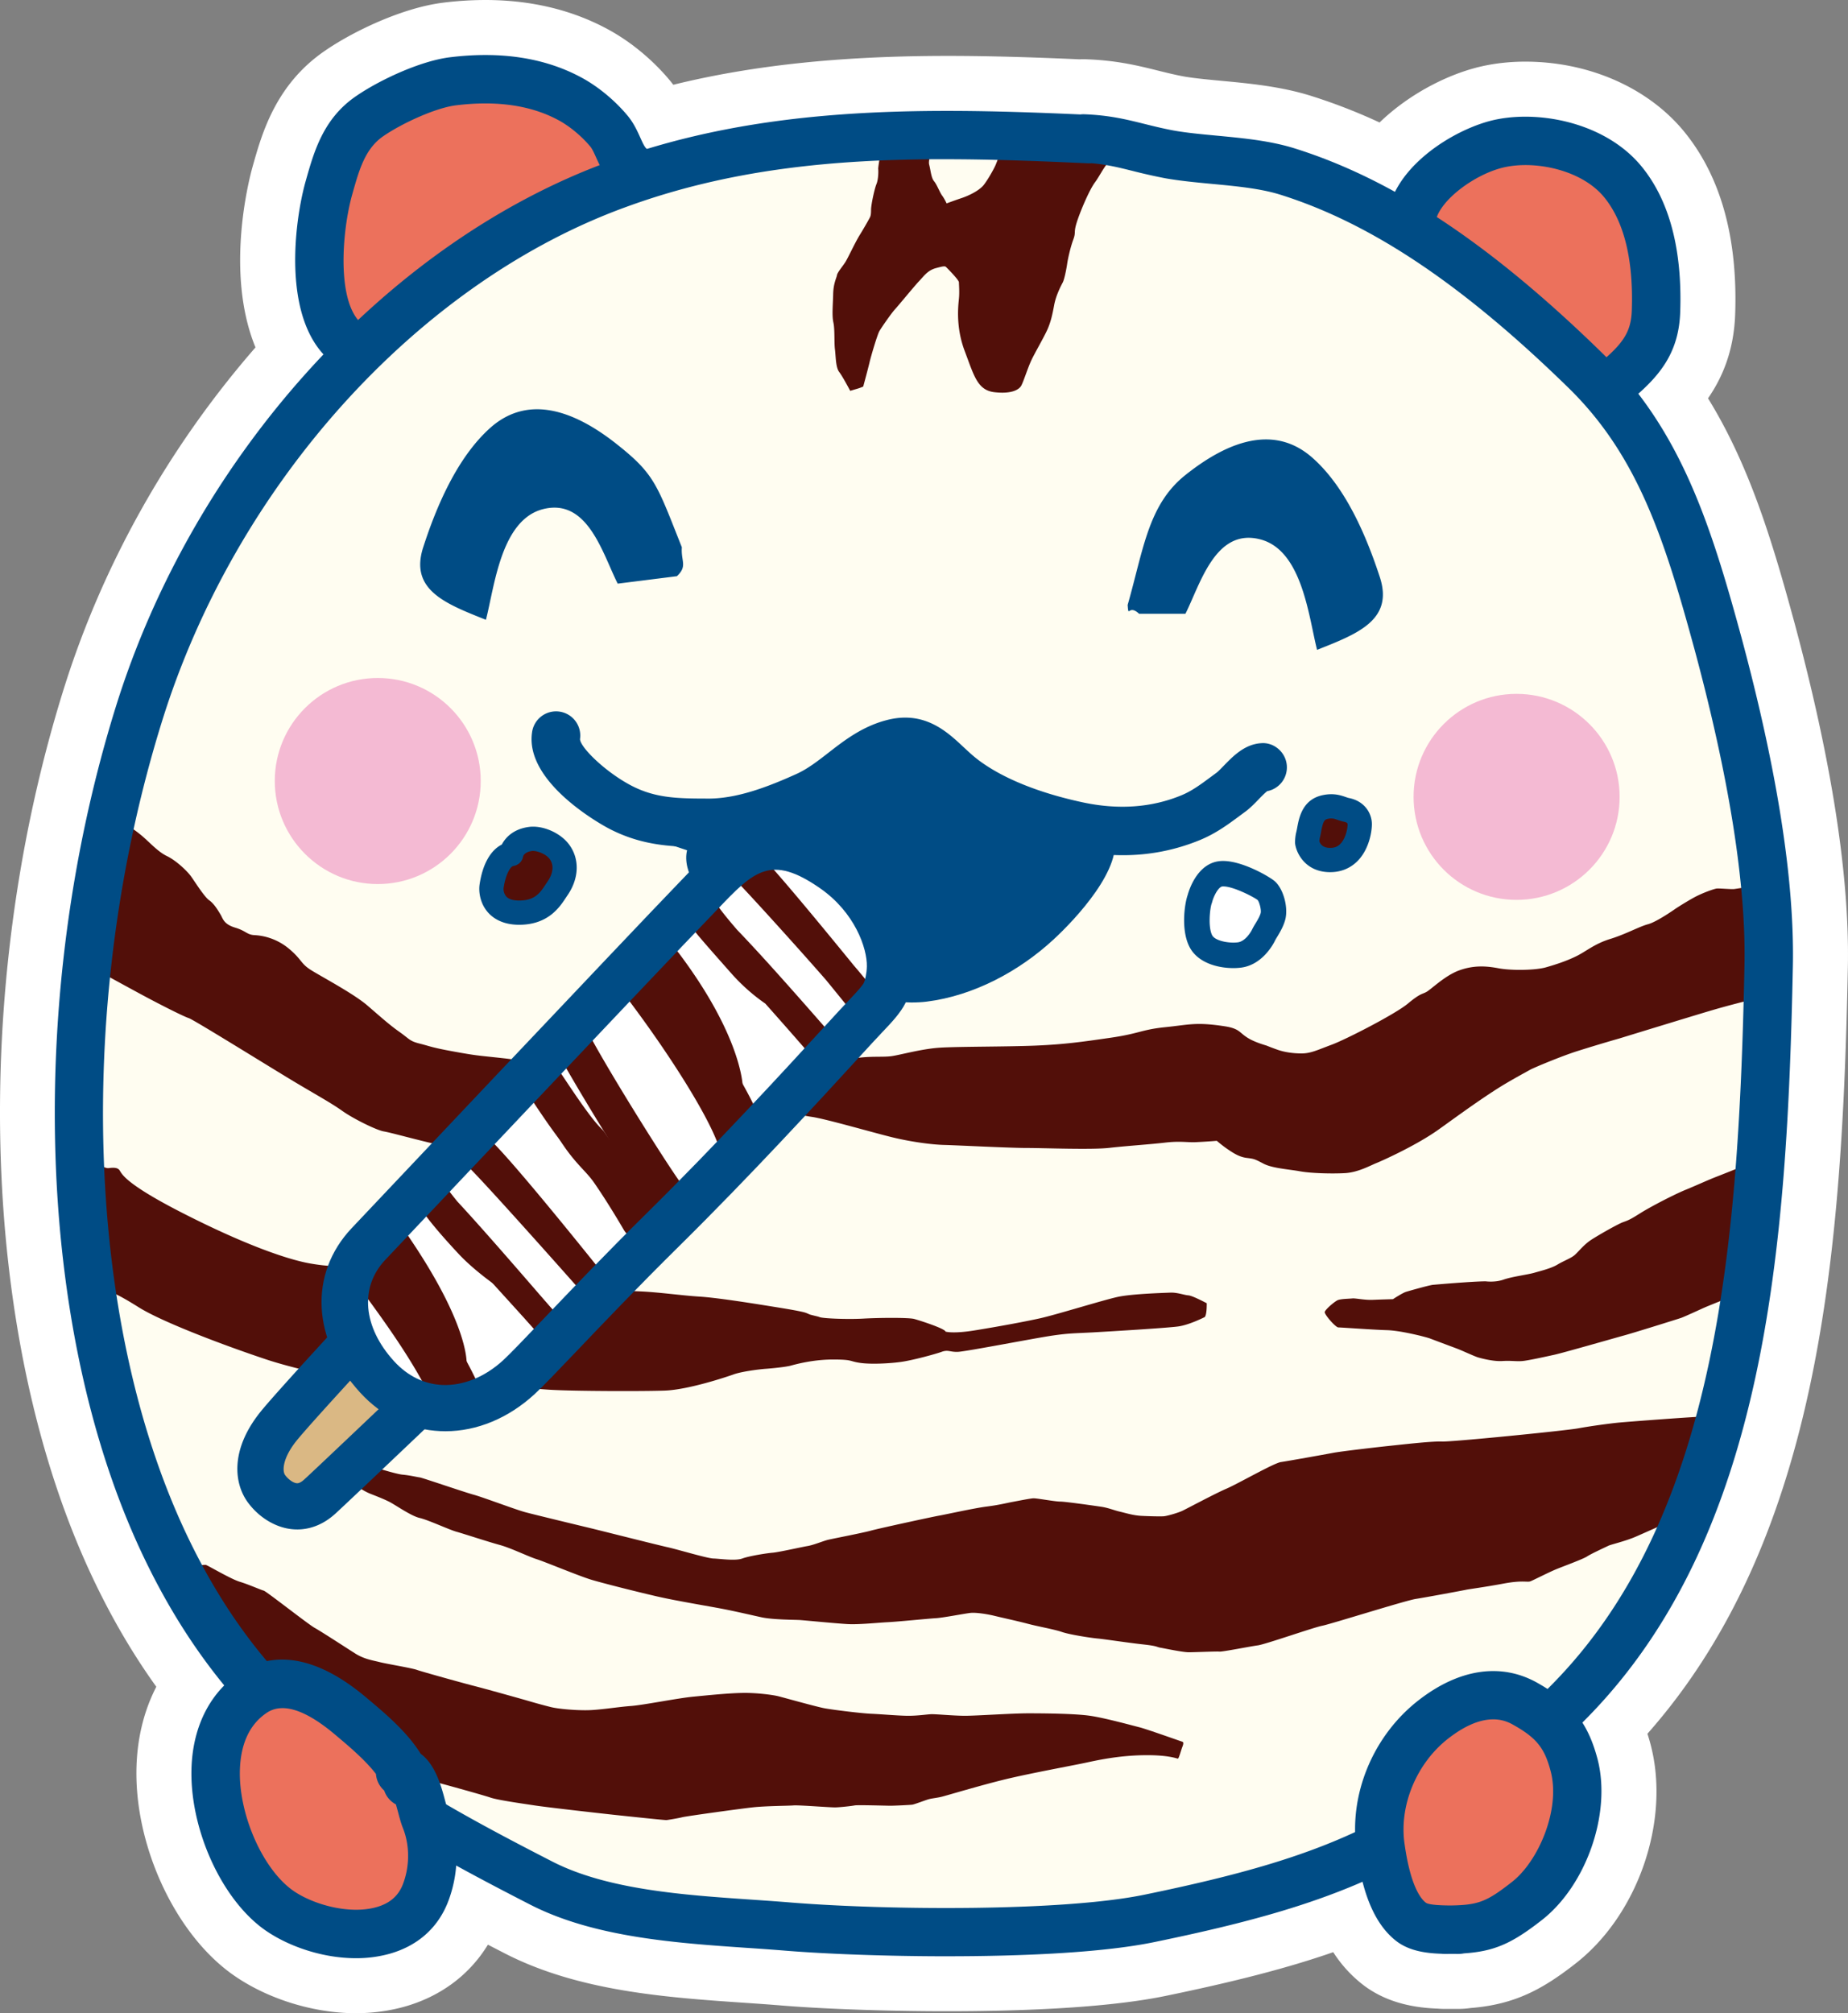 <svg data-name="レイヤー_1" xmlns="http://www.w3.org/2000/svg" viewBox="0 0 134.365 146.367"><rect x="0" y="0" width="134.365" height="146.367" fill="#808080" stroke="none"/><path d="M25.881 146.367c-3.311 0-6.906-1.197-9.386-3.124-4.031-3.142-6.79-9.432-6.565-14.959.085-2.073.573-3.98 1.435-5.651-1.769-2.467-3.316-5.128-4.695-8.067-8.072-17.217-8.884-42.478-2.073-64.358 2.829-9.102 7.638-17.671 13.979-24.95-2.227-5.424-.473-12.198-.222-13.099l.036-.128c.663-2.352 1.665-5.903 5.246-8.347 2.063-1.421 5.641-3.126 8.588-3.49A25.103 25.103 0 0 1 35.289 0c3.287 0 6.271.709 8.867 2.107 1.662.892 3.277 2.218 4.54 3.732.091.108.176.217.257.324 5.799-1.427 12.235-2.099 19.965-2.099 3.466 0 6.905.131 9.563.249a5.553 5.553 0 0 1 .561-.001c2.195.085 3.736.468 5.095.806.62.154 1.211.303 1.93.439.729.13 1.715.223 2.758.321 2.028.191 4.322.407 6.514 1.097a41.224 41.224 0 0 1 4.966 1.93c2.266-2.185 5.271-3.669 7.759-4.153.893-.178 1.853-.27 2.839-.27 4.659 0 8.996 1.926 11.601 5.151 2.604 3.218 3.836 7.632 3.66 13.117-.072 2.662-.901 4.658-1.976 6.209 3.022 4.908 4.662 10.35 6.29 16.336 2.703 10.03 4.007 18.438 3.878 24.998-.414 20.391-1.908 41.428-14.573 55.753.092.286.177.581.256.885 1.4 5.509-.963 12.307-5.491 15.829-2.363 1.845-4.387 2.973-7.628 3.229a6.321 6.321 0 0 1-.798.064h-1.103c-.159 0-.318-.007-.476-.02-1.451-.057-3.527-.31-5.354-1.666a9.428 9.428 0 0 1-2.252-2.439c-3.288 1.144-7.104 2.131-12.208 3.184-4.459.919-11.088 1.111-15.863 1.111-4.22 0-8.795-.157-11.941-.41-.889-.074-1.796-.137-2.724-.2-5.697-.39-12.051-.824-17.421-3.557l-1.304-.672c-1.354 2.216-3.477 3.793-6.13 4.524a13.036 13.036 0 0 1-3.467.455Z" style="fill:#fff"/><path d="M26.479 25.602c-4.296-1.317-3.401-8.924-2.574-11.9.558-1.973 1.094-3.972 2.98-5.259 1.48-1.019 4.181-2.3 6.05-2.532 2.94-.363 5.909-.123 8.493 1.268 1.071.575 2.107 1.463 2.849 2.352.653.784.784 1.878 1.529 2.561" style="fill:#ec715c"/><path d="M26.48 27.363c-.171 0-.345-.024-.518-.077-5.791-1.776-4.673-10.748-3.754-14.056l.032-.114c.596-2.111 1.271-4.504 3.651-6.128 1.696-1.168 4.668-2.558 6.824-2.824 3.682-.455 6.894.037 9.545 1.465 1.209.648 2.437 1.66 3.365 2.773.451.541.714 1.125.926 1.595.154.344.301.668.441.797.717.656.766 1.771.108 2.487a1.759 1.759 0 0 1-2.487.108c-.675-.618-1.007-1.354-1.273-1.946-.143-.316-.277-.615-.419-.786-.641-.769-1.512-1.489-2.328-1.927-1.998-1.076-4.504-1.438-7.445-1.072-1.474.183-3.913 1.303-5.267 2.234-1.329.907-1.757 2.424-2.253 4.181l-.03.107c-.805 2.894-1.243 8.93 1.396 9.738a1.762 1.762 0 0 1-.516 3.444Z" style="fill:#004c85"/><path d="M102.61 16.66c-.291-2.958 3.864-5.728 6.556-6.254 2.956-.588 6.87.389 8.855 2.848 2.097 2.59 2.483 6.249 2.384 9.312-.059 2.169-.947 3.438-2.62 4.887" style="fill:#ec715c"/><path d="M117.788 29.213a1.759 1.759 0 0 1-1.153-3.091c1.502-1.301 1.972-2.143 2.012-3.603.117-3.638-.554-6.379-1.992-8.157-1.59-1.968-4.877-2.682-7.144-2.229-2.292.447-5.309 2.725-5.148 4.354a1.76 1.76 0 0 1-1.579 1.925c-.961.105-1.83-.612-1.925-1.579-.424-4.312 4.882-7.552 7.972-8.154 3.316-.659 8.018.318 10.562 3.469 1.985 2.453 2.919 5.978 2.774 10.476-.077 2.858-1.346 4.531-3.227 6.16-.333.288-.743.43-1.151.43Z" style="fill:#004c85"/><path d="M79.058 10.089c-11.27-.524-23.036-.836-34.296 3.288-15.441 5.617-29.21 20.541-34.799 38.52-5.739 18.437-6.397 42.74 1.786 60.197 6.357 13.543 15.981 18.898 27.509 24.807 5.162 2.626 12.269 2.672 17.996 3.149 6.481.522 19.78.718 26.178-.601 13.39-2.76 20.544-5.54 30.651-15.896 12.727-13.027 13.985-33.959 14.38-53.394.144-7.365-1.795-16.389-3.676-23.374-2.12-7.789-4.18-14.497-9.599-19.823-6.422-6.282-13.68-11.995-21.709-14.514-2.62-.823-5.955-.777-8.621-1.254-2.505-.477-3.695-1.052-6.21-1.15" style="fill:#fffdf1"/><path d="M49.217 41.891c.79-.745.284-1.08.359-2.102-1.8-4.522-1.947-5.285-4.671-7.449-2.861-2.285-6.347-3.827-9.26-1.233-2.444 2.189-3.946 5.816-4.864 8.65-1.032 3.127 1.6 4.129 4.55 5.305.627-2.425 1.088-7.265 4.155-8.047 3.257-.823 4.328 3.246 5.426 5.418M82.822 44.623c-.794-.738-.755.377-.833-.64 1.156-4.037 1.483-7.283 4.201-9.448 2.862-2.282 6.344-3.832 9.258-1.233 2.457 2.183 3.946 5.816 4.874 8.646 1.026 3.128-1.607 4.129-4.56 5.297-.614-2.414-1.078-7.26-4.149-8.036-3.25-.828-4.335 3.244-5.422 5.414M81.624 62.175c-1.184 0-2.399-.133-3.643-.398-3.759-.809-6.777-2.058-8.973-3.715-.528-.4-.979-.821-1.378-1.192-1.175-1.098-1.501-1.316-2.293-1.103-1.062.279-1.936.958-2.947 1.743-.865.672-1.846 1.434-3.038 1.971-2.411 1.091-5.01 2.101-7.674 2.101h-.048c-2.466-.002-4.801-.004-7.374-1.352-.253-.133-6.15-3.272-5.567-7.014a1.76 1.76 0 0 1 3.482.525c.043.631 1.88 2.404 3.72 3.369 1.807.946 3.461.947 5.749.949 2.036-.035 4.199-.853 6.264-1.787.812-.367 1.549-.938 2.328-1.543 1.149-.894 2.453-1.905 4.205-2.366 2.747-.731 4.395.809 5.598 1.932.368.344.717.669 1.098.958 1.757 1.325 4.381 2.392 7.588 3.08 2.594.557 5.011.383 7.174-.511.759-.311 1.41-.793 2.163-1.352l.404-.298c.108-.081.325-.305.517-.502.677-.697 1.519-1.565 2.722-1.638.943-.077 1.805.679 1.863 1.65a1.758 1.758 0 0 1-1.427 1.836c-.164.122-.451.418-.631.604-.298.308-.606.625-.955.884l-.396.292c-.865.642-1.76 1.305-2.922 1.78a14.578 14.578 0 0 1-5.608 1.096Z" style="fill:#004c85"/><path d="M34.953 56.779c0 4.137-3.355 7.495-7.484 7.495s-7.49-3.358-7.49-7.495 3.352-7.487 7.49-7.487 7.484 3.355 7.484 7.487ZM117.76 57.933c0 4.134-3.355 7.49-7.497 7.49s-7.484-3.356-7.484-7.49 3.352-7.487 7.484-7.487 7.497 3.353 7.497 7.487Z" style="fill:#f4bad3"/><path d="M49.956 61.819c-.748 3.106 5.387 7.703 7.886 8.892 2.506 1.189 6.621 2.471 9.535 2.11 3.424-.428 6.738-2.219 9.217-4.511 1.545-1.423 5.184-5.26 4.361-7.685-4.031-.559-6.47-1.08-9.743-3.82-2.313-1.942-4.753-4.565-8.206-3.224-2.381.916-4.936 3.516-7.242 4.887-1.392.825-2.842 1.578-4.521 1.918-1.179.24-3.597-.092-3.218.789" style="fill:#004c85"/><path d="M103.35 97.133c-.707-.171-1.772-.407-2.53-.428-.94-.025-3.308-.198-3.511-.198s-1.016-.94-.99-1.117.711-.762.94-.863.838-.102 1.067-.127.889.127 1.473.102 1.482-.049 1.482-.049.68-.449.956-.535c.185-.058 1.676-.483 1.956-.508s2.921-.254 3.835-.254c0 0 .674.095 1.292-.124s1.753-.359 2.232-.498 1.235-.319 1.694-.598.996-.458 1.275-.717.658-.737 1.136-1.056 1.973-1.176 2.371-1.315.558-.219 1.255-.658 2.411-1.335 3.288-1.694 1.494-.658 2.311-.976 2.491-.996 2.491-.996l-1.176 9.624s-1.913.757-2.272.917-1.475.677-1.714.757-3.328 1.048-4.065 1.251-4.483 1.279-5.121 1.419-1.893.418-2.331.458-.817-.04-1.455 0-1.451-.174-1.737-.253-1.198-.513-1.597-.661-1.768-.661-1.916-.719-.639-.182-.639-.182ZM7.252 84.672s.38.278.633.253.607-.076.785.127.152.861 4.556 3.113 7.593 3.391 9.339 3.695c1.746.304 2.708.202 3.796 0 1.088-.202 2.05-.228 3.138-.202s3.012.506 3.974.658 1.265.304 2.43.43 4.353.557 5.77.734 3.467.354 4.809.405c1.341.051 3.113.304 4.353.38 1.24.076 3.609.45 5.062.683 1.142.183 2.011.323 2.529.45.269.066.366.149.523.19.459.12.516.119.643.17.253.101 2.042.173 3.184.108s3.293-.081 3.689.025 2.24.699 2.283.919c0 0 .505.176 2.13-.088 1.625-.263 3.557-.615 4.743-.878 1.186-.263 4.633-1.339 5.665-1.559 1.032-.22 3.293-.285 3.798-.307s1.01.176 1.317.198 1.244.527 1.339.571c0 0 .022 1.01-.198 1.032 0 0-1.076.549-1.888.659s-4.852.356-6.214.431c-1.361.074-1.669.052-2.898.228s-6.302 1.164-6.894 1.186-.703-.176-1.186 0-2.124.616-2.944.731-2.172.187-2.978.072-.504-.245-1.971-.245-2.705.345-3.079.446-1.41.201-1.827.23-1.712.187-2.316.403-3.338 1.122-5.021 1.18-6.56.043-8.286-.058-5.697-.518-6.934-.834-1.956-.302-3.05-.201c0 0-1.582.331-3.352.331s-5.492-.886-7.366-1.511c-3.046-1.015-7.547-2.714-9.25-3.783-1.985-1.247-2.143-1.108-2.143-1.108L5.74 90.378v-5.14l1.511-.562ZM26.129 108.164c.031-.094-.099-.736.102-1.121s.302-.586.302-.586 2.178.704 2.731.754 1.089.184 1.257.201 3.274 1.084 3.921 1.258 3.047 1.082 3.743 1.269 4.154 1.02 4.776 1.169 4.801 1.206 5.584 1.38 2.86.808 3.333.821 1.579.187 2.089 0 1.766-.386 2.214-.423 2.089-.41 2.537-.485 1.144-.373 1.517-.46 2.5-.497 3.084-.659 4.477-1.007 4.975-1.094 2.562-.547 3.457-.659 1.455-.261 1.866-.336 1.269-.249 1.517-.261 1.555.236 1.94.236 2.45.298 2.972.373.94.258 1.378.36.973.276 1.568.306 1.382.048 1.622.03 1.033-.246 1.351-.396 2.415-1.273 3.22-1.616 3.428-1.853 3.944-1.929 3.162-.549 3.798-.67 3.425-.439 4.172-.516 3.008-.34 3.744-.307 8.979-.789 9.909-.96 2.354-.361 2.961-.418 5.524-.437 6.568-.456l-3.069 7.737s-1.582.713-2.296 1.022-1.807.571-1.95.642-1.284.594-1.569.785-1.712.713-2.235.927-1.641.785-1.879.88-.547-.095-1.95.166c-1.403.262-2.521.404-2.735.452s-2.901.547-3.662.666-6.182 1.831-6.801 1.95-4.137 1.355-4.684 1.427-2.568.476-2.782.452-1.783.048-2.235.048-1.783-.285-2.069-.333-.166-.119-1.26-.238-2.782-.38-3.305-.428-2.045-.285-2.592-.476-1.701-.39-2.459-.591-1.818-.429-2.421-.576-1.37-.256-1.754-.219-2.01.356-2.522.384-2.777.256-3.508.292-2.083.183-2.914.137-3.061-.265-3.435-.292-1.983-.018-2.823-.201-2.05-.472-3.192-.681-3.096-.538-4.347-.823c-1.252-.285-3.886-.944-4.809-1.219s-3.381-1.306-4.007-1.504-1.866-.812-2.679-1.032-2.646-.823-3.162-.966-2.042-.856-2.668-.999-1.768-.955-2.207-1.175-.955-.417-1.372-.582-.802-.436-.802-.436ZM14.06 113.853s.79-.097.903-.081 1.823 1.032 2.468 1.226 1.548.597 1.742.645 3.242 2.452 3.71 2.71 2.274 1.435 2.935 1.855 1.274.5 1.774.629 2.355.435 2.71.565 3.613 1.032 4.194 1.177 3.419.935 3.968 1.097 1.081.306 1.597.435 1.758.242 2.661.226 2.242-.242 3.145-.306 3.371-.565 4.532-.677c1.161-.113 2.581-.258 3.613-.274 1.032-.016 2.194.145 2.581.242s2.742.758 3.339.871 2.677.371 3.419.403 1.806.129 2.548.145 1.452-.097 1.79-.113 1.661.116 2.5.114 3.419-.179 4.565-.179 3.403.019 4.5.179 3.081.708 3.597.837 3 1.016 3.113 1.048.072.208 0 .384-.248.833-.318.844-.668-.281-2.544-.246c-1.876.035-3.375.378-4.253.565s-3.93.747-5.709 1.175c-1.778.428-4.325 1.197-4.688 1.284s-.714.11-.966.187-.999.362-1.153.384-1.252.077-1.592.077-2.382-.066-2.602-.022-1.021.132-1.383.143-2.668-.176-3.063-.143-2.009.033-2.986.143-4.787.637-5.094.714-1.043.198-1.153.209-2.69-.263-3.623-.362-4.94-.549-5.961-.703-2.712-.395-3.217-.571-3.831-1.098-4.457-1.252-1.065-.296-1.23-.406-.373-.231-.373-.231l-1.076.055s-3.842-1.68-5.028-2.558c-1.186-.878-9.121-11.252-9.435-12.444ZM127.345 64.447s-1.078.165-1.259.189c-.181.024-1.063-.055-1.252-.039-.189.016-1.063.323-1.677.661s-1.287.776-1.287.776-1.384.984-2.042 1.159c-.659.176-1.602.718-2.754 1.073-1.128.348-1.722.882-2.425 1.234-.703.351-1.484.611-2.252.83s-2.525.242-3.447.066c-.922-.176-1.822-.22-2.854.154s-2.02 1.361-2.371 1.559c-.351.198-.439.088-1.361.856-.922.768-4.523 2.613-5.533 2.986-1.01.373-1.515.637-2.196.637s-1.273-.11-1.669-.242-.878-.329-.878-.329c-2.24-.659-1.471-1.164-3.052-1.405-2.1-.321-2.569-.11-4.304.066-1.735.176-1.866.461-3.974.768s-3.381.483-5.423.571c-2.042.088-5.709.066-7.026.154-1.317.088-2.854.527-3.491.615-.637.088-1.537-.022-2.635.154-1.098.176-.22.022-2.174-.198s-2.371.066-6.367.066-5.947.28-7.136.323c-1.189.043-4.222.504-5.733.45s-2.218-.429-4.169-.643c-1.95-.214-1.886-.176-3.564-.479-1.678-.303-1.742-.389-2.512-.582s-.734-.326-1.476-.848-1.348-1.073-2.338-1.925c-.99-.853-3.273-2.063-4.071-2.558s-.66-.743-1.595-1.54-1.953-.99-2.531-1.018c-.578-.028-.605-.303-1.43-.55-.825-.248-.88-.66-1.045-.935-.165-.275-.468-.798-.825-1.045-.358-.248-1.045-1.348-1.32-1.733s-1.073-1.155-1.76-1.485-1.293-1.045-1.898-1.54-.88-.605-.88-.605H7.798L6.832 70.42s1.713.944 3.294 1.8c1.581.856 3.25 1.691 3.601 1.8.351.11 5.928 3.579 7.575 4.567 1.647.988 2.745 1.581 3.579 2.174.834.593 2.503 1.405 3.008 1.493.505.088 1.669.417 3.206.79 1.537.373 3.777.483 4.194.439s2.305-.088 3.03-.176c.725-.088 2.942-.373 3.557-.747.615-.373 1.625-.637 2.503-.834.878-.198 1.361-.066 2.196-.285.834-.22 2.788-.571 3.842-.703s4.984-.044 5.709-.044 1.844.351 2.898.505 4.523 1.164 5.884 1.493 2.854.527 3.755.549c.9.022 4.743.22 5.994.22s4.691.139 5.98-.007 2.913-.249 4.055-.381 1.577-.006 2.28-.036a39.937 39.937 0 0 0 1.498-.097s.399.346.814.627c.415.281.83.548 1.352.615.522.067.561.065 1.216.412.655.348 1.859.415 2.662.562s2.327.187 3.277.134 1.845-.556 2.271-.726 2.894-1.277 4.512-2.426c1.04-.739 2.618-1.908 4.195-2.924.876-.564 1.836-1.079 2.503-1.45.226-.126 2.238-.974 3.406-1.343 1.683-.532 3.07-.924 3.07-.924s5.425-1.666 6.771-2.061 2.913-.776 2.913-.776l-.084-8.212ZM81.129 11.27c-.733.522-1.092 1.418-1.516 1.988s-1.108 2.2-1.336 2.95-.033.652-.244 1.222-.391 1.402-.44 1.744-.196 1.125-.326 1.369-.489.929-.619 1.63-.244 1.222-.489 1.776-.913 1.695-1.173 2.249-.57 1.548-.733 1.842-.717.619-1.956.473-1.483-1.222-2.151-2.982-.473-3.308-.424-3.814 0-1.01 0-1.19-.847-1.027-.929-1.108-.179-.081-.766.081-.864.587-1.206.945-1.499 1.776-1.744 2.037-.994 1.336-1.141 1.597-.603 1.793-.717 2.282-.456 1.744-.456 1.744-.228.098-.397.147-.549.163-.549.163-.538-1.027-.799-1.369-.244-1.125-.31-1.646 0-1.434-.114-1.956-.033-1.255-.016-2.053.244-1.173.277-1.385.44-.668.636-.994.684-1.385 1.027-1.939.717-1.222.75-1.304.065-.179.065-.522.244-1.499.391-1.858.147-.929.13-1.108.342-2.102.342-2.102h3.809s-.561 1.358-.447 1.786.143.956.357 1.212.414.813.585 1.041.328.57.328.57.57-.214 1.084-.385 1.298-.542 1.626-.97.756-1.198.87-1.483.727-1.854.727-1.854l8.144.328-.149.847Z" style="fill:#520f09"/><path d="M68.867 142.227c-4.582 0-8.926-.181-11.62-.397a199.51 199.51 0 0 0-2.864-.21c-5.224-.357-11.145-.763-15.788-3.125-12.552-6.435-21.926-12.037-28.305-25.628-7.669-16.361-8.404-40.489-1.873-61.469 5.664-18.219 19.747-33.784 35.879-39.652 11.006-4.03 22.485-3.954 34.257-3.425.097-.013.197-.018.298-.013 1.828.071 3.046.375 4.335.695.632.157 1.309.327 2.136.484.934.167 2 .268 3.13.374 1.917.181 3.899.367 5.688.93 7.175 2.251 14.298 6.996 22.414 14.935 5.633 5.537 7.808 12.323 10.065 20.62 2.602 9.656 3.859 17.686 3.738 23.87-.413 20.34-1.903 41.307-14.88 54.591-10.399 10.654-17.819 13.558-31.555 16.39-3.734.77-9.565 1.029-15.056 1.029Zm-.202-130.652c-8.069 0-15.676.737-23.162 3.479-15.139 5.507-28.374 20.183-33.725 37.39-6.284 20.188-5.617 43.318 1.699 58.928 5.918 12.608 14.421 17.684 26.718 23.987 3.999 2.034 9.54 2.413 14.428 2.748.998.068 1.974.135 2.912.213 6.903.556 19.672.666 25.677-.571 13.595-2.803 20.132-5.551 29.746-15.4 12.079-12.365 13.479-32.567 13.88-52.201.113-5.851-1.104-13.549-3.617-22.88-2.186-8.031-4.121-14.101-9.133-19.025-7.701-7.533-14.376-12.011-21.003-14.09-1.436-.451-3.229-.62-4.964-.783-1.151-.109-2.342-.221-3.439-.417a41.346 41.346 0 0 1-2.347-.53c-1.018-.253-1.854-.462-2.973-.555a2.089 2.089 0 0 1-.251.006c-3.58-.167-7.055-.297-10.446-.297Z" style="fill:#004c85"/><path d="M29.608 129.627c-.418-1.843-2.822-3.773-4.155-4.9-1.927-1.613-4.629-3.227-6.984-1.699-5.066 3.325-2.437 12.55 1.562 15.667 2.855 2.221 9.235 3.218 10.901-1.058.659-1.705.679-3.705-.01-5.41-.376-.947-.686-3.541-1.829-3.378" style="fill:#ec715c"/><path d="M25.881 142.367c-2.634 0-5.293-1.009-6.932-2.282-3.038-2.368-5.196-7.371-5.022-11.638.123-3.011 1.393-5.458 3.576-6.891 1.777-1.154 4.79-1.773 9.08 1.82l.252.212c1.169.984 2.781 2.341 3.753 3.917 1.072.775 1.51 2.414 1.759 3.346.076.285.14.545.212.727.844 2.09.851 4.533.016 6.693-.744 1.908-2.227 3.216-4.289 3.784a9.038 9.038 0 0 1-2.404.312Zm-5.338-18.181c-.415 0-.787.106-1.116.319-1.235.812-1.904 2.188-1.981 4.086-.128 3.13 1.518 7.04 3.667 8.716 1.404 1.092 4.191 1.92 6.236 1.354.976-.269 1.611-.812 1.942-1.663.508-1.312.508-2.851-.002-4.111-.133-.336-.235-.721-.344-1.127a27.95 27.95 0 0 0-.16-.576 1.766 1.766 0 0 1-.85-1.007 1.759 1.759 0 0 1-.599-1.201c-.751-.994-2.045-2.084-2.77-2.693l-.251-.212c-1.498-1.254-2.762-1.885-3.773-1.885Z" style="fill:#004c85"/><path d="M106.061 140.296c-.996-.013-2.6.072-3.437-.549-1.48-1.111-2.002-3.717-2.244-5.442-.509-3.512 1.081-7.161 3.851-9.31 2.035-1.581 4.42-2.411 6.713-1.098 2.051 1.163 2.94 2.254 3.518 4.482.865 3.41-.905 7.853-3.453 9.835-2.221 1.735-3.146 2.081-5.991 2.081" style="fill:#ec715c"/><path d="M105.019 142.057c-.07 0-.141-.004-.209-.013-1.073-.034-2.298-.188-3.235-.884-2.017-1.513-2.643-4.497-2.938-6.611-.59-4.06 1.183-8.358 4.516-10.944 2.96-2.3 6.037-2.741 8.667-1.234 2.479 1.405 3.658 2.915 4.347 5.566.995 3.916-.834 9.146-4.075 11.668-2.14 1.67-3.414 2.263-5.651 2.411a2.23 2.23 0 0 1-.403.041l-.374-.002h-.245c-.129.002-.263.003-.398.003Zm3.549-17.055c-.79 0-1.867.305-3.256 1.384-2.313 1.794-3.595 4.875-3.189 7.666.424 3.032 1.158 3.987 1.559 4.287.268.169 1.211.19 1.777.194 2.051-.027 2.649-.286 4.469-1.706 1.918-1.493 3.534-5.236 2.829-8.015-.445-1.714-1.021-2.443-2.68-3.384-.25-.143-.745-.427-1.509-.427Z" style="fill:#004c85"/><path d="M31.152 101.327s-7.004 6.665-7.903 7.481c-1.59 1.444-3.166.377-3.863-.558-.745-1-.612-2.703.835-4.52 1.098-1.38 6.772-7.492 6.772-7.492" style="fill:#dab884"/><path d="M21.607 111.195c-.129 0-.25-.007-.363-.018-1.196-.116-2.395-.836-3.205-1.925-1.02-1.366-1.327-3.811.868-6.568 1.125-1.413 6.621-7.338 6.854-7.589a1.68 1.68 0 0 1 2.463 2.285c-1.566 1.688-5.821 6.305-6.688 7.396-.995 1.25-1.021 2.178-.803 2.469.235.318.587.564.835.589.06.007.232.022.551-.269.876-.795 7.806-7.389 7.875-7.455a1.68 1.68 0 1 1 2.316 2.434c-.287.272-7.029 6.688-7.933 7.509-1.005.912-2.012 1.143-2.771 1.143Z" style="fill:#004c85"/><path d="M26.792 90.442S47.13 68.885 50.379 65.547c3.16-3.245 5.085-5.901 10.199-2.351 2.877 1.997 4.261 4.994 4.225 6.999-.012.682-.17 1.461-.385 1.894-.275.557-1.046 1.337-1.367 1.673-1.629 1.707-8.062 8.939-14.88 15.666-5.084 5.016-9.144 9.504-10.449 10.701-3.198 2.936-7.481 3.063-10.302-.022-2.854-3.12-3.164-6.979-.629-9.665Z" style="fill:#fff"/><path d="M53.816 84.229a1.764 1.764 0 0 1-1.65-1.142c-.877-2.327-3.808-6.954-7.125-11.253a1.762 1.762 0 0 1 .318-2.473 1.76 1.76 0 0 1 2.473.318c2.749 3.56 6.397 8.882 7.635 12.163a1.764 1.764 0 0 1-1.65 2.385Z" style="fill:#520f09"/><path d="M52.233 80.761a1.765 1.765 0 0 1-1.758-1.644c-.011-.106-.338-2.907-3.919-7.679a1.763 1.763 0 1 1 2.821-2.117c4.301 5.729 4.6 9.205 4.619 9.583a1.762 1.762 0 0 1-1.763 1.857ZM48.838 88.662c-.312 0-.622-.112-.871-.345-.994-.925-6.058-9.252-7.323-11.594a1.326 1.326 0 0 1 2.332-1.262c1.657 3.063 6.179 10.251 6.818 10.935.489.521.498 1.358-.006 1.864a1.342 1.342 0 0 1-.95.401Z" style="fill:#520f09"/><path d="M42.583 84.329c-.373 0-.745-.146-1.023-.438-.888-.931-2.039-2.653-2.801-3.794-.21-.314-.38-.571-.488-.724a1.407 1.407 0 0 1-.44-1.012 1.426 1.426 0 0 1 1-1.374c1.043-.321 1.48.34 2.281 1.538.664.995 1.776 2.659 2.495 3.412a1.414 1.414 0 0 1-1.024 2.391Z" style="fill:#520f09"/><path d="M46.538 90.093c-.472 0-.931-.245-1.185-.683-.011-.02-1.104-1.909-2.166-3.436-.245-.352-.501-.629-.798-.949-.516-.559-1.157-1.253-1.937-2.556a1.367 1.367 0 0 1 2.346-1.402c.633 1.059 1.124 1.59 1.599 2.104.334.362.68.736 1.032 1.242 1.13 1.623 2.244 3.549 2.291 3.63a1.368 1.368 0 0 1-1.183 2.05Z" style="fill:#520f09"/><path d="M46.815 88.279c-.243 0-.488-.064-.711-.2-2.894-1.767-4.397-4.199-4.46-4.302a1.367 1.367 0 0 1 2.331-1.426c.013.02 1.246 1.987 3.553 3.396a1.365 1.365 0 0 1-.713 2.532ZM42.931 94.122c-.283 0-.566-.117-.769-.347-1.952-2.206-7.227-8.125-8.179-9.007a1.027 1.027 0 0 1 .175-1.638 1.03 1.03 0 0 1 1.576-.171c1.89 1.848 7.749 9.185 7.997 9.495a1.026 1.026 0 0 1-.802 1.667ZM39.973 97.389c-.243 0-.489-.086-.681-.254q-.075-.066-1.049-1.192a757.88 757.88 0 0 0-2.097-2.42l-.036-.024c-.066-.046-1.642-1.135-2.755-2.327-3.457-3.706-3.548-4.536-3.03-5.119a.97.97 0 0 1 1.812-.217c.141.278.558.831 1.118 1.518 1.846 1.985 4.833 5.443 6.457 7.322.507.587.847.981.919 1.06.402.354.413.938.06 1.341a.947.947 0 0 1-.718.314Zm-9.308-9.912.004.003-.004-.003ZM33.396 103.669c-.685 0-1.335-.4-1.622-1.069-1.451-3.387-4.132-6.981-6.498-10.152a1.766 1.766 0 0 1 .359-2.469 1.767 1.767 0 0 1 2.469.359c2.482 3.329 5.296 7.102 6.912 10.873a1.762 1.762 0 0 1-1.62 2.458Z" style="fill:#520f09"/><path d="M32.103 100.965h-.055a1.828 1.828 0 0 1-1.774-1.807c-.016-.161-.294-2.464-3.883-7.626a1.83 1.83 0 0 1 3.004-2.088c4.402 6.336 4.55 9.23 4.535 9.746a1.829 1.829 0 0 1-1.827 1.775ZM60.174 77.565c-.237 0-.476-.079-.673-.242q-.093-.076-.92-1.023a397.088 397.088 0 0 0-2.935-3.334 13.848 13.848 0 0 1-2.394-2.109c-1.646-1.858-2.614-2.951-3.131-3.646l-.003-.003c-.733-.989-.549-1.168-.1-1.601l.032-.031a1.058 1.058 0 0 1 1.928-.068c.188.38.818 1.169 1.614 2.09 1.015 1.054 2.242 2.4 3.511 3.824l.008.008a437.968 437.968 0 0 1 3.063 3.477c.395.452.661.759.743.848a1.058 1.058 0 0 1-.745 1.81ZM63.125 74.363c-.306 0-.606-.126-.823-.363-.019-.02-.222-.267-.556-.679-.593-.73-1.155-1.422-1.687-2.073-2.354-2.693-5.925-6.618-6.494-7.166a1.117 1.117 0 0 1-.03-1.718 1.113 1.113 0 0 1 1.74-.203c1.219 1.217 4.622 5.354 6.803 8.029a44.259 44.259 0 0 1 1.615 1.988l.277.34-.021.018c.154.226.248.391.267.481a1.116 1.116 0 0 1-1.093 1.347ZM37.168 62.094s.151-.926 1.394-1.098c.617-.085 1.605.277 2.086.9.529.686.586 1.686-.114 2.7-.445.645-.993 1.756-2.782 1.757-1.889 0-2.083-1.417-2.009-1.918.064-.433.362-2.153 1.425-2.341Z" style="fill:#520f09"/><path d="M37.749 67.234c-1.234 0-1.925-.499-2.286-.918-.562-.649-.67-1.489-.593-2.011.215-1.467.793-2.491 1.618-2.905.277-.536.869-1.129 1.954-1.277.995-.138 2.266.406 2.904 1.234.812 1.054.777 2.486-.088 3.739l-.119.178c-.451.685-1.292 1.959-3.389 1.96h-.002Zm1.01-5.369c-.027 0-.053 0-.076.004-.523.072-.631.327-.651.403-.061.37-.341.625-.71.689-.233.041-.569.665-.707 1.601a.86.86 0 0 0 .183.602c.177.203.497.307.952.307h.002c1.146 0 1.521-.567 1.917-1.167l.14-.209c.427-.618.479-1.224.142-1.661-.27-.351-.867-.568-1.19-.568Zm-1.591.229h.01-.01Z" style="fill:#004c85"/><path d="M40.273 97.731a.97.97 0 0 1-.718-.317l-4.917-5.416a.97.97 0 0 1 1.435-1.305l4.917 5.416a.97.97 0 0 1-.717 1.622Z" style="fill:#520f09"/><path d="M32.385 104.055c-.12 0-.24-.002-.36-.008-2.231-.097-4.252-1.067-5.843-2.807-3.5-3.827-3.746-8.63-.611-11.951.203-.216 20.393-21.592 23.601-24.909l.547-.57c2.606-2.733 5.847-6.136 11.818-1.993 3.412 2.369 4.895 5.979 4.851 8.505-.014.743-.168 1.817-.558 2.608-.339.683-.986 1.387-1.566 1.992l-.09.095c-.39.407-1.044 1.122-1.909 2.065-2.691 2.937-7.702 8.4-12.912 13.542-2.912 2.872-5.507 5.593-7.401 7.579-1.45 1.52-2.498 2.618-3.092 3.163-1.898 1.743-4.185 2.689-6.475 2.689Zm-4.372-12.461c-1.882 1.995-1.629 4.892.646 7.379.976 1.066 2.189 1.661 3.51 1.719 1.507.059 3.082-.574 4.418-1.801.512-.47 1.58-1.59 2.933-3.007 1.909-2.002 4.525-4.744 7.473-7.652 5.15-5.082 10.123-10.506 12.795-13.42.887-.967 1.557-1.698 1.953-2.113l.097-.101c.559-.584.889-.973.979-1.157.07-.142.201-.659.211-1.181.023-1.317-.865-3.92-3.407-5.685-3.602-2.501-4.815-1.232-7.472 1.552l-.563.588c-3.191 3.301-23.34 24.633-23.572 24.879Z" style="fill:#004c85"/><path d="M95.043 61.239s0-.279.066-.54c.165-.65.163-1.792 1.233-2.023.78-.169 1.126.12 1.577.21.697.139.94.644.947 1.016.01.625-.362 2.625-2.144 2.625-1.487 0-1.679-1.288-1.679-1.288Z" style="fill:#520f09"/><path d="M96.721 63.409c-1.776 0-2.445-1.335-2.551-2.041a.804.804 0 0 1-.01-.13c0-.065.005-.408.094-.758a5.16 5.16 0 0 0 .065-.317c.132-.711.378-2.035 1.836-2.35.804-.174 1.334.01 1.688.132.083.028.163.059.249.076 1.123.225 1.641 1.098 1.655 1.863.009.565-.197 1.855-1.038 2.71-.525.533-1.212.814-1.988.814Zm-.793-2.252c.062.207.247.488.793.488.306 0 .538-.092.731-.288.408-.415.536-1.164.531-1.442 0-.033-.025-.122-.238-.165a3.597 3.597 0 0 1-.479-.139c-.269-.093-.417-.144-.739-.074-.237.052-.333.188-.475.948a6.486 6.486 0 0 1-.09.432c-.02.077-.03.171-.035.24Zm-.885.081h.01-.01Z" style="fill:#004c85"/><path d="M87.238 65.345s.437-1.724 1.559-1.819c1.122-.095 3.012 1.001 3.28 1.239.351.31.63 1.301.474 1.869-.148.539-.524 1.02-.682 1.352s-.757 1.307-1.73 1.442c-.792.11-2.338-.056-2.827-1.003s-.248-2.628-.074-3.078Z" style="fill:#fff"/><path d="M89.665 70.383c-1.12 0-2.577-.377-3.176-1.535-.633-1.226-.367-3.114-.135-3.78.109-.4.722-2.326 2.364-2.465 1.448-.124 3.59 1.131 3.972 1.469.63.556.997 1.92.754 2.806-.133.487-.388.909-.573 1.218-.065.107-.126.204-.167.289-.084.177-.872 1.741-2.437 1.96a4.482 4.482 0 0 1-.603.039Zm-.715-5.938c-.025 0-.051 0-.075.003-.277.023-.624.684-.74 1.127a1.146 1.146 0 0 1-.033.104c-.124.321-.284 1.705.033 2.318.204.397 1.197.601 1.878.512.508-.071.917-.707 1.021-.924a5.37 5.37 0 0 1 .253-.449c.144-.238.308-.509.373-.748.06-.219-.087-.794-.216-.951-.299-.232-1.766-.992-2.493-.992Zm-1.712.9h.01-.01Z" style="fill:#004c85"/></svg>